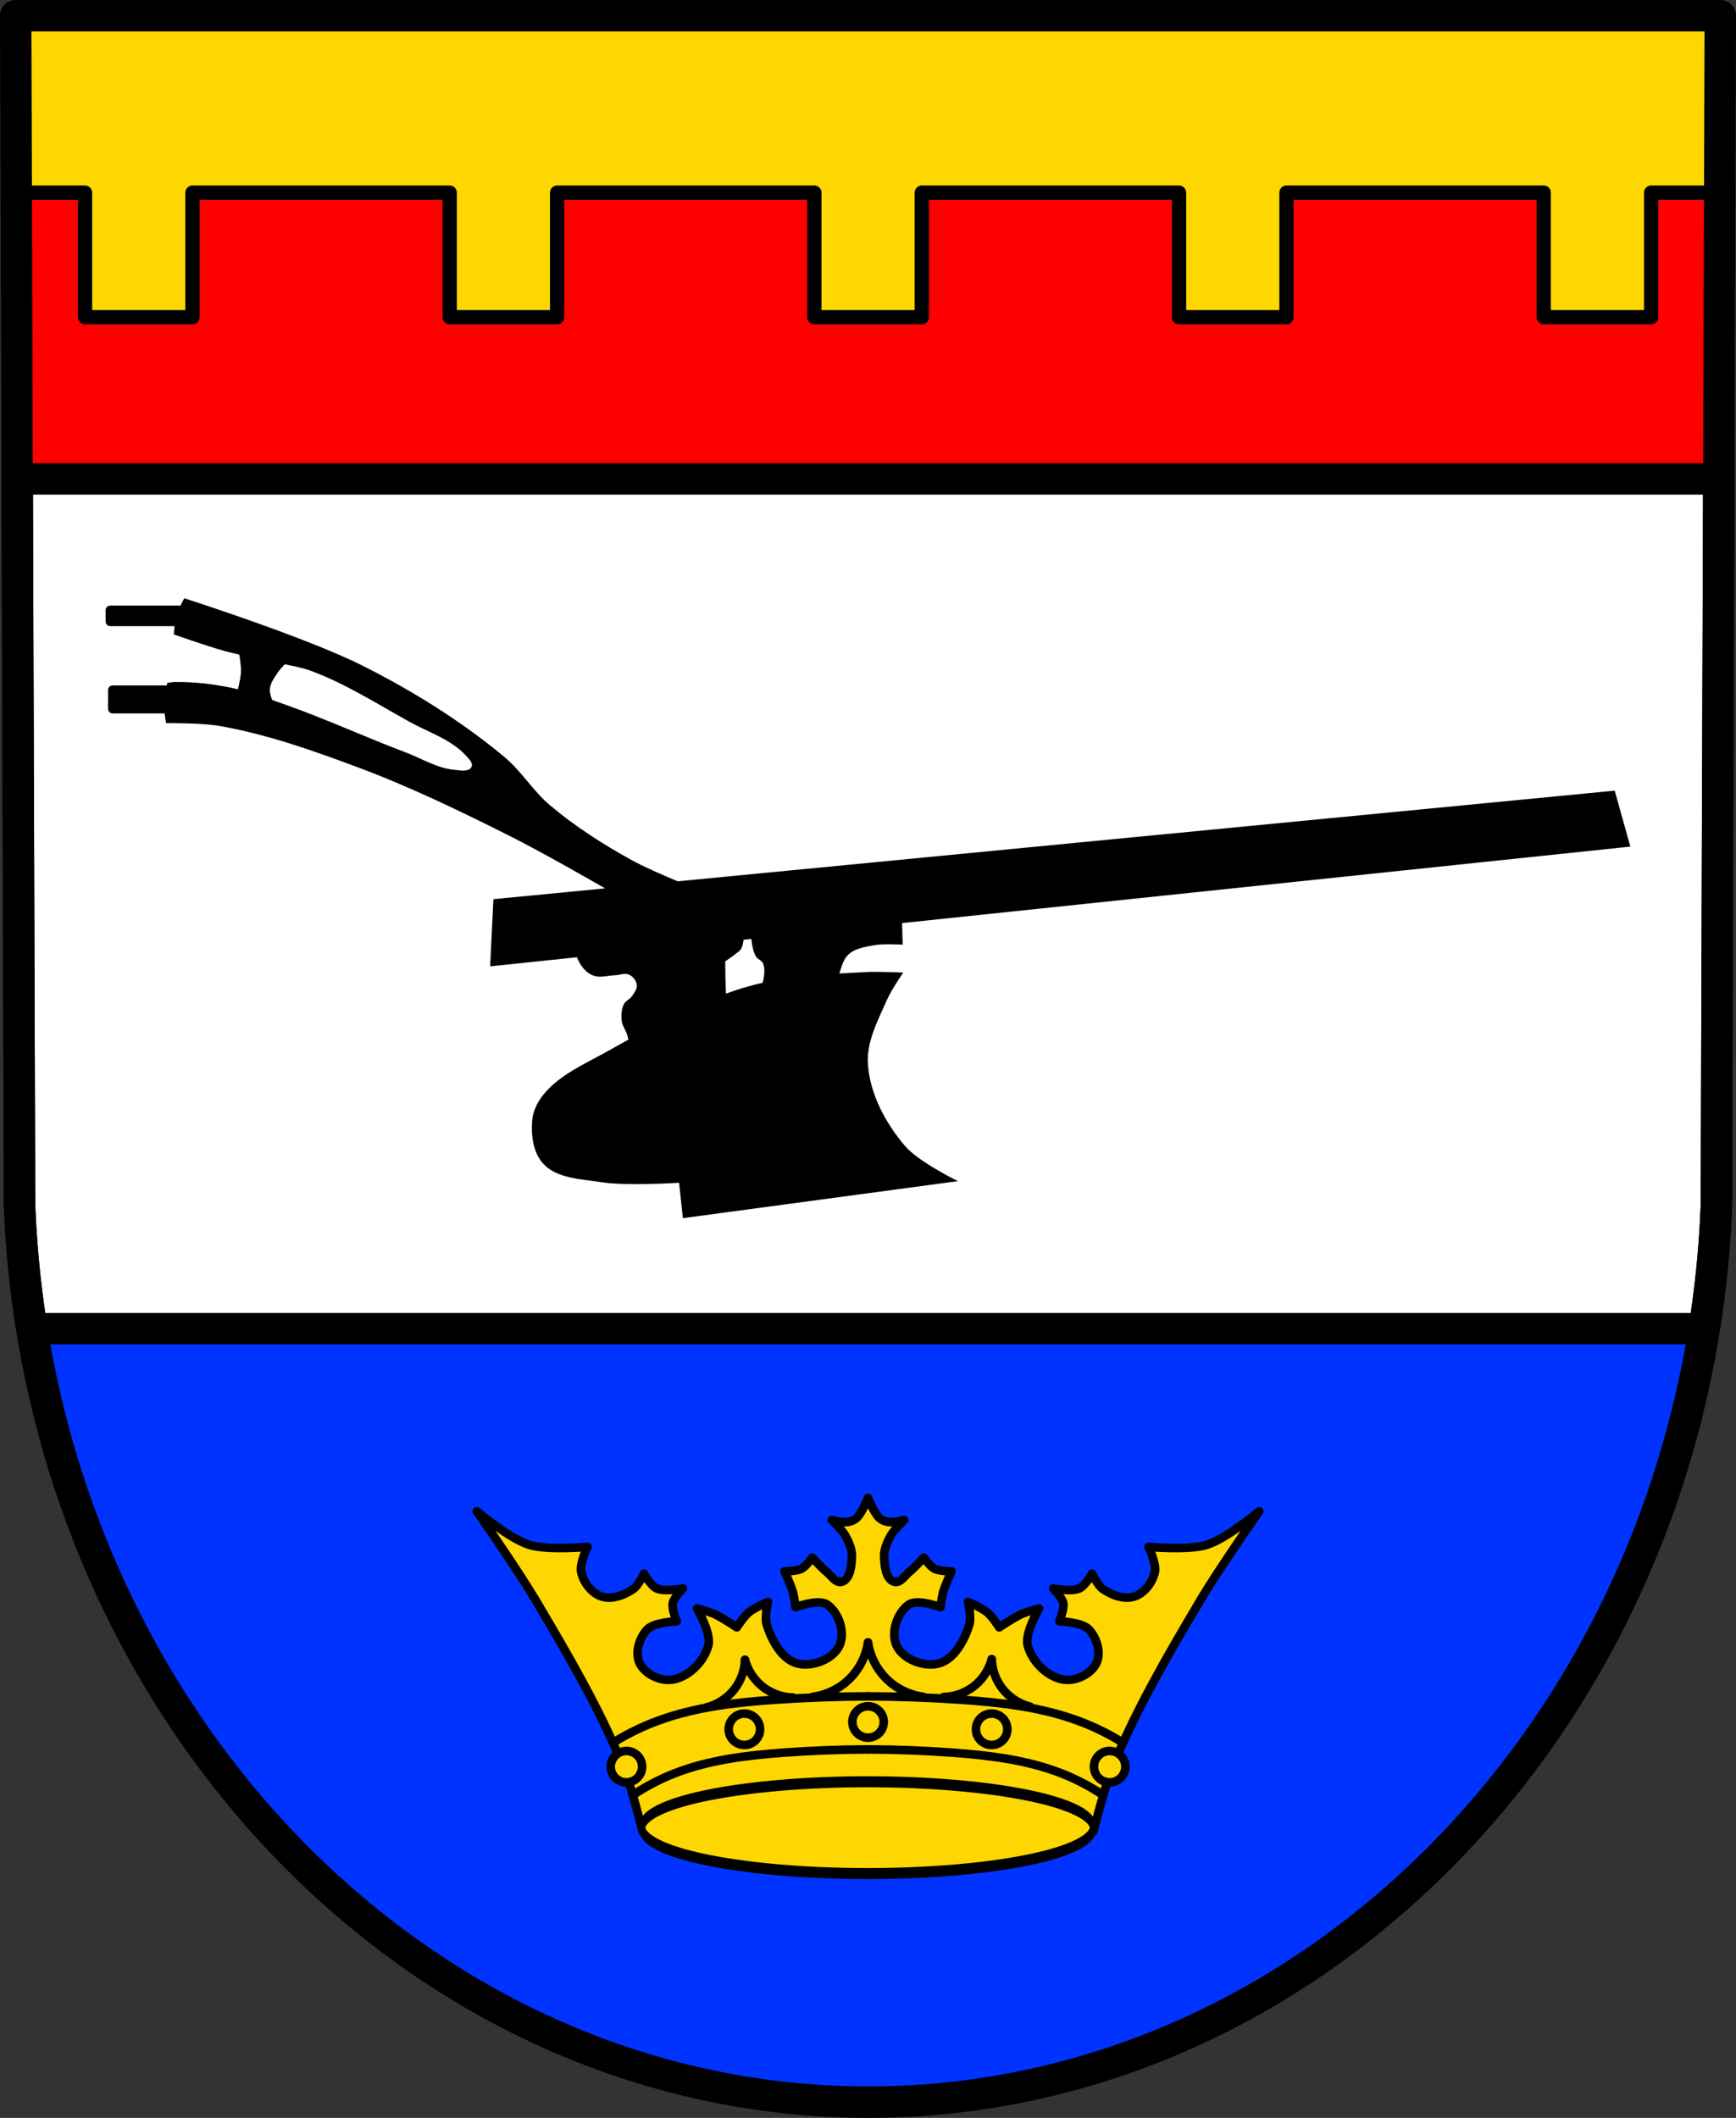 <?xml version="1.0" encoding="UTF-8" standalone="no"?>
<svg
   xmlns:dc="http://purl.org/dc/elements/1.1/"
   xmlns:cc="http://creativecommons.org/ns#"
   xmlns:rdf="http://www.w3.org/1999/02/22-rdf-syntax-ns#"
   xmlns:svg="http://www.w3.org/2000/svg"
   xmlns="http://www.w3.org/2000/svg"
   xmlns:sodipodi="http://sodipodi.sourceforge.net/DTD/sodipodi-0.dtd"
   xmlns:inkscape="http://www.inkscape.org/namespaces/inkscape"
   version="1.1"
   viewBox="0 0 608 741.72"
   id="svg2"
   inkscape:version="0.48.4 r9939"
   width="100%"
   height="100%"
   sodipodi:docname="result(10).svg">
  <rect x="0" y="0" width="608" height="741.72" fill="#333333" stroke="none"/>
  <defs
     id="defs48" />
  <sodipodi:namedview
     pagecolor="#ffffff"
     bordercolor="#666666"
     borderopacity="1"
     objecttolerance="10"
     gridtolerance="10"
     guidetolerance="10"
     inkscape:pageopacity="0"
     inkscape:pageshadow="2"
     inkscape:window-width="640"
     inkscape:window-height="480"
     id="namedview46"
     showgrid="false"
     inkscape:zoom="0.31817937"
     inkscape:cx="304"
     inkscape:cy="370.86"
     inkscape:window-x="0"
     inkscape:window-y="0"
     inkscape:window-maximized="0"
     inkscape:current-layer="svg2" />
  <path
     d="m602.5 5.503-1.365 416.59c-6.644 175.24-137.93 314.03-297.14 314.13-159.07-0.215-290.4-139.05-297.14-314.13l-1.365-416.59h298.5z"
     fill="#03f"
     id="path6" />
  <path
     d="m5.5 5.5 0.438 134.59h596.12l0.438-134.59h-298.5-298.5z"
     fill="#ffd700"
     stroke="#000"
     stroke-dashoffset="3.118"
     stroke-linecap="round"
     stroke-linejoin="round"
     stroke-width="5"
     id="path8" />
  <path
     d="m5.682 67.469 0.219 62.719 0.125 37.531h595.94l0.125-37.531 0.219-62.719h-24.031v43.625h-37.625v-43.625h-90.094v43.625h-37.625v-43.625h-90.094v43.625h-37.625v-43.625h-90.094v43.625h-37.625v-43.625h-90.094v43.625h-37.625v-43.625h-24.094z"
     fill="#f00"
     stroke="#000"
     stroke-dashoffset="3.118"
     stroke-linecap="round"
     stroke-linejoin="round"
     stroke-width="5"
     id="path10" />
  <path
     d="m6.031 167.72 0.812 254.38c0.565 14.687 2.019 29.102 4.281 43.219h585.75c2.251-14.114 3.693-28.532 4.25-43.219l0.844-254.38h-595.94z"
     fill="#fff"
     stroke="#000"
     stroke-linecap="round"
     stroke-linejoin="round"
     stroke-width="11"
     id="path12" />
  <path
     d="m602.5 5.503-1.365 416.59c-6.644 175.24-137.93 314.03-297.14 314.13-159.07-0.215-290.4-139.05-297.14-314.13l-1.365-416.59h298.5z"
     fill="none"
     stroke="#000"
     stroke-linecap="round"
     stroke-linejoin="round"
     stroke-width="11"
     id="path14" />
  <path
     d="m304.02 524.59s-2.012 5.202-4 7.031c-0.825 0.759-1.954 1.234-3.062 1.406-1.872 0.291-5.656-0.688-5.656-0.688s3.555 3.322 4.719 5.406c1.28 2.293 2.452 4.876 2.344 7.5-0.129 3.125-0.547 7.783-3.531 8.719-2.052 0.644-3.736-2.176-5.406-3.531-1.806-1.466-4.938-4.938-4.938-4.938s-2.163 3.075-3.781 3.906c-1.786 0.918-5.969 0.906-5.969 0.906s2.223 4.672 2.938 7.156c0.506 1.757 0.938 5.406 0.938 5.406s8-3.015 11.062-0.938c4.134 2.805 6.44 9.809 4.344 14.344-2.221 4.806-9.422 7.611-14.562 6.344-5.655-1.394-9.167-8.077-10.938-13.625-0.812-2.545 0.469-8 0.469-8s-4.83 2.076-6.812 3.75c-1.684 1.421-4.125 5.188-4.125 5.188s-5.085-3.446-7.875-4.688c-1.947-0.866-6.094-1.906-6.094-1.906s5.147 8.576 4 12.938c-1.479 5.627-6.931 11.149-12.688 11.969-4.229 0.602-9.605-1.97-11.406-5.844-1.699-3.655-0.074-8.876 2.719-11.781 2.469-2.569 10.312-2.812 10.312-2.812s-1.815-4.216-1.406-6.344c0.394-2.048 3.531-5.156 3.531-5.156s-6.378 1.271-9.156 0c-2.071-0.948-4.469-5.188-4.469-5.188s-1.937 4.173-3.75 5.406c-3.132 2.13-7.467 3.783-11.062 2.594-3.509-1.161-6.318-4.869-7.156-8.469-0.694-2.98 2.219-8.906 2.219-8.906s-13.928 1.311-20.438-0.719c-6.928-2.16-18.344-11.75-18.344-11.75s14.324 20.5 20.688 31.25c11.138 18.815 22.301 37.819 30.562 58.062 2.997 7.343 6.812 22.781 6.812 22.781h78.969 78.938s3.816-15.439 6.812-22.781c8.262-20.243 19.425-39.248 30.562-58.062 6.364-10.75 20.688-31.25 20.688-31.25s-11.415 9.59-18.344 11.75c-6.51 2.03-20.438 0.719-20.438 0.719s2.912 5.926 2.219 8.906c-0.838 3.6-3.647 7.309-7.156 8.469-3.587 1.185-7.904-0.474-11.031-2.594-1.82-1.234-3.781-5.406-3.781-5.406s-2.398 4.24-4.469 5.188c-2.778 1.271-9.156 0-9.156 0s3.138 3.108 3.531 5.156c0.409 2.128-1.406 6.344-1.406 6.344s7.87 0.234 10.344 2.812c2.789 2.906 4.391 8.131 2.688 11.781-1.806 3.871-7.177 6.446-11.406 5.844-5.756-0.819-11.208-6.342-12.688-11.969-1.147-4.361 4-12.938 4-12.938s-4.147 1.04-6.094 1.906c-2.79 1.241-7.875 4.688-7.875 4.688s-2.441-3.766-4.125-5.188c-1.983-1.673-6.812-3.75-6.812-3.75s1.281 5.455 0.469 8c-1.771 5.548-5.283 12.231-10.938 13.625-5.141 1.268-12.341-1.538-14.562-6.344-2.096-4.535 0.21-11.539 4.344-14.344 3.062-2.078 11.062 0.938 11.062 0.938s0.432-3.649 0.938-5.406c0.715-2.484 2.938-7.156 2.938-7.156s-4.183 0.011-5.969-0.906c-1.619-0.832-3.781-3.906-3.781-3.906s-3.131 3.472-4.938 4.938c-1.67 1.355-3.354 4.175-5.406 3.531-2.984-0.936-3.403-5.594-3.531-8.719-0.108-2.624 1.063-5.207 2.344-7.5 1.164-2.084 4.719-5.406 4.719-5.406s-3.784 0.978-5.656 0.688c-1.108-0.172-2.237-0.647-3.062-1.406-1.988-1.829-3.969-7.031-3.969-7.031z"
     fill="#ffd700"
     stroke="#000"
     stroke-linecap="round"
     stroke-linejoin="round"
     stroke-width="3"
     id="path16" />
  <path
     transform="matrix(1.035 0 0 1.714 708.15 -443.24)"
     d="m-314.32 632.04a76.311 9.33 0 1 1-152.62 0 76.311 9.33 0 1 1 152.62 0z"
     fill="#ffd700"
     stroke="#000"
     stroke-dashoffset="3.118"
     stroke-linecap="round"
     stroke-linejoin="round"
     stroke-width="2.253"
     id="path18" />
  <path
     d="m304 612.67c-9.961 0.035-19.92 0.422-29.854 1.159-12.971 0.962-26.07 2.564-38.168 7.341-4.825 1.905-9.455 4.304-13.793 7.148v0"
     fill="none"
     stroke="#000"
     stroke-linecap="round"
     stroke-linejoin="round"
     stroke-width="3"
     id="path20" />
  <path
     d="m304 612.67c9.961 0.035 19.92 0.422 29.854 1.159 12.971 0.962 26.07 2.564 38.168 7.341 4.825 1.905 9.455 4.304 13.793 7.148v0"
     fill="none"
     stroke="#000"
     stroke-linecap="round"
     stroke-linejoin="round"
     stroke-width="3"
     id="path22" />
  <path
     d="m304 594.09c-10.752 0.044-21.502 0.431-32.229 1.159-13.968 0.949-28.063 2.515-41.204 7.341-5.176 1.901-10.17 4.298-14.891 7.148v0"
     fill="none"
     stroke="#000"
     stroke-linecap="round"
     stroke-linejoin="round"
     stroke-width="3"
     id="path24" />
  <path
     d="m304 594.09c10.752 0.044 21.502 0.431 32.229 1.159 13.968 0.949 28.063 2.515 41.204 7.341 5.176 1.901 10.17 4.298 14.891 7.148v0"
     fill="none"
     stroke="#000"
     stroke-linecap="round"
     stroke-linejoin="round"
     stroke-width="3"
     id="path26" />
  <path
     d="m304.02 597.56c-3.038 0-5.5 2.462-5.5 5.5s2.462 5.5 5.5 5.5 5.5-2.462 5.5-5.5-2.462-5.5-5.5-5.5zm-43.312 2.562c-3.038 0-5.5 2.462-5.5 5.5s2.462 5.5 5.5 5.5 5.5-2.462 5.5-5.5-2.462-5.5-5.5-5.5zm86.594 0c-3.038 0-5.5 2.462-5.5 5.5s2.462 5.5 5.5 5.5 5.5-2.462 5.5-5.5-2.462-5.5-5.5-5.5zm-127.91 13.094c-3.038 0-5.5 2.462-5.5 5.5s2.462 5.5 5.5 5.5 5.5-2.462 5.5-5.5-2.462-5.5-5.5-5.5zm169.25 0c-3.038 0-5.5 2.462-5.5 5.5s2.462 5.5 5.5 5.5 5.5-2.462 5.5-5.5-2.462-5.5-5.5-5.5z"
     fill="#ffd700"
     stroke="#000"
     stroke-dashoffset="3.118"
     stroke-linecap="round"
     stroke-linejoin="round"
     stroke-width="3"
     id="path28" />
  <path
     d="m284.71 594.24c5.197-0.691 10.122-3.267 13.655-7.141 3.002-3.292 4.992-7.493 5.638-11.901"
     fill="none"
     stroke="#000"
     stroke-linecap="round"
     stroke-linejoin="round"
     stroke-width="3"
     id="path30" />
  <path
     d="m323.29 594.24c-5.197-0.691-10.122-3.267-13.655-7.141-3.002-3.292-4.992-7.493-5.638-11.901"
     fill="none"
     stroke="#000"
     stroke-linecap="round"
     stroke-linejoin="round"
     stroke-width="3"
     id="path32" />
  <path
     d="m247.48 597.93c4.013-1.002 7.647-3.457 10.075-6.807 2.062-2.846 3.251-6.317 3.367-9.83"
     fill="none"
     stroke="#000"
     stroke-linecap="round"
     stroke-linejoin="round"
     stroke-width="3"
     id="path34" />
  <path
     d="m277.73 594.51c-4.136-0.082-8.226-1.666-11.338-4.391-2.645-2.315-4.577-5.434-5.473-8.833"
     fill="none"
     stroke="#000"
     stroke-linecap="round"
     stroke-linejoin="round"
     stroke-width="3"
     id="path36" />
  <g
     transform="matrix(-.784 -.088 -.088 .784 94.982 95.798)"
     fill="none"
     stroke="#000"
     stroke-linecap="round"
     stroke-linejoin="round"
     stroke-width="3.802"
     id="g38">
    <path
       d="m-405.78 594.64c5.197-0.691 10.122-3.267 13.655-7.141 3.002-3.292 4.992-7.493 5.638-11.901"
       id="path40" />
    <path
       d="m-367.19 594.64c-5.197-0.691-10.122-3.267-13.655-7.141-3.002-3.292-4.992-7.493-5.638-11.901"
       id="path42" />
  </g>
  <path
     d="m64.562 209.53s-0.728 1.223-1.438 2.656c-0.16-0.053-0.322-0.094-0.5-0.094h-24.031c-0.887-5e-5 -1.594 0.706-1.594 1.594v4c0 0.887 0.706 1.594 1.594 1.594h22.531c-0.178 1.567-0.25 2.906-0.25 2.906s11.636 4.112 17.594 5.75c1.756 0.483 3.537 0.91 5.312 1.312 0.349 1.994 0.659 4.199 0.625 5.75-0.039 1.776-0.606 4.418-1.094 6.406-0.968-0.24-1.929-0.458-2.906-0.656-6.258-1.269-12.678-1.959-19.062-1.906-0.914 8e-3 -2.719 0.312-2.719 0.312s-0.17 0.622-0.25 0.906h-18.938c-0.887 0-1.594 0.738-1.594 1.625v6.562c0 0.887 0.706 1.594 1.594 1.594h18.219c0.23 1.851 0.5 3.406 0.5 3.406s12.452-0.089 18.562 0.969c16.859 2.918 33.134 8.717 49.156 14.719 18.279 6.848 35.903 15.423 53.344 24.188 9.348 4.697 25.025 13.588 32.719 18l-39.125 3.781-1.156 23.531 30.375-3.188c0.569 1.276 1.2 2.47 1.844 3.312 1.057 1.383 2.471 2.647 4.125 3.188 2.321 0.759 4.872-0.111 7.312-0.188 1.69-0.053 3.571-0.922 5.094-0.188 1.331 0.642 2.455 2.095 2.625 3.562 0.164 1.421-0.886 2.753-1.688 3.938-0.744 1.099-2.258 1.621-2.844 2.812-0.863 1.756-0.983 3.901-0.75 5.844 0.208 1.731 1.396 3.208 1.906 4.875 0.143 0.469 0.286 1.105 0.438 1.688-2.475 1.366-4.949 2.75-7.406 4.125-7.68 4.299-16.252 7.964-21.969 14.656-2.238 2.619-4.002 5.944-4.312 9.375-0.477 5.277 0.294 11.56 3.938 15.406 4.873 5.146 13.28 5.274 20.281 6.375 8.966 1.41 27.219 0.188 27.219 0.188l1.312 12.406 96.344-12.969s-13.771-6.7-18.594-12.375c-6.767-7.961-12.223-18.138-12.938-28.562-0.541-7.883 3.566-15.487 6.75-22.719 1.471-3.34 5.625-9.375 5.625-9.375s-8.749-0.424-13.125-0.188c-3.069 0.166-6.166 0.318-9.25 0.5 0.795-2.409 1.382-5.015 3.219-6.688 2.357-2.146 5.895-2.649 9.031-3.219 3.265-0.593 9.938-0.188 9.938-0.188l-0.219-7.562 255.06-26.781-5.469-19.594-328.19 31.75c-5.286-2.218-12.049-5.167-16.312-7.531-10.022-5.558-19.795-11.801-28.531-19.219-5.873-4.987-9.919-11.888-15.844-16.812-15.089-12.542-31.98-23.041-49.5-31.875-19.929-10.048-62.594-23.688-62.594-23.688zm35.156 23.125c3.163 0.634 6.33 1.22 9.344 2.344 12.058 4.498 23.031 11.5 34.281 17.75 6.675 3.708 14.486 6.129 19.688 11.719 1.057 1.136 2.804 2.776 2.094 4.156-0.94 1.826-4.049 1.161-6.094 0.969-5.985-0.563-11.345-3.97-16.969-6.094-14.078-5.316-27.775-11.655-41.969-16.656-1.589-0.56-3.157-1.127-4.75-1.688-0.501-1.23-0.842-2.427-0.844-3.438-4e-3 -2.222 1.496-4.238 2.719-6.094 0.58-0.88 1.541-1.95 2.5-2.969zm163.41 96.188c0.17 1.36 0.386 2.727 0.656 3.719 0.251 0.92 0.573 1.847 1.125 2.625 0.589 0.831 1.804 1.146 2.25 2.062 0.714 1.468 0.595 3.258 0.375 4.875-0.085 0.621-0.243 1.329-0.438 2.062-1.743 0.388-3.468 0.823-5.188 1.312-2.577 0.734-5.134 1.572-7.656 2.469-0.253-5.502-0.25-11.281-0.25-11.281s2.298-1.56 3.375-2.438c0.79-0.644 1.771-1.163 2.25-2.062 0.402-0.754 0.65-1.938 0.781-3.062l2.719-0.281z"
     id="path44" />
</svg>
